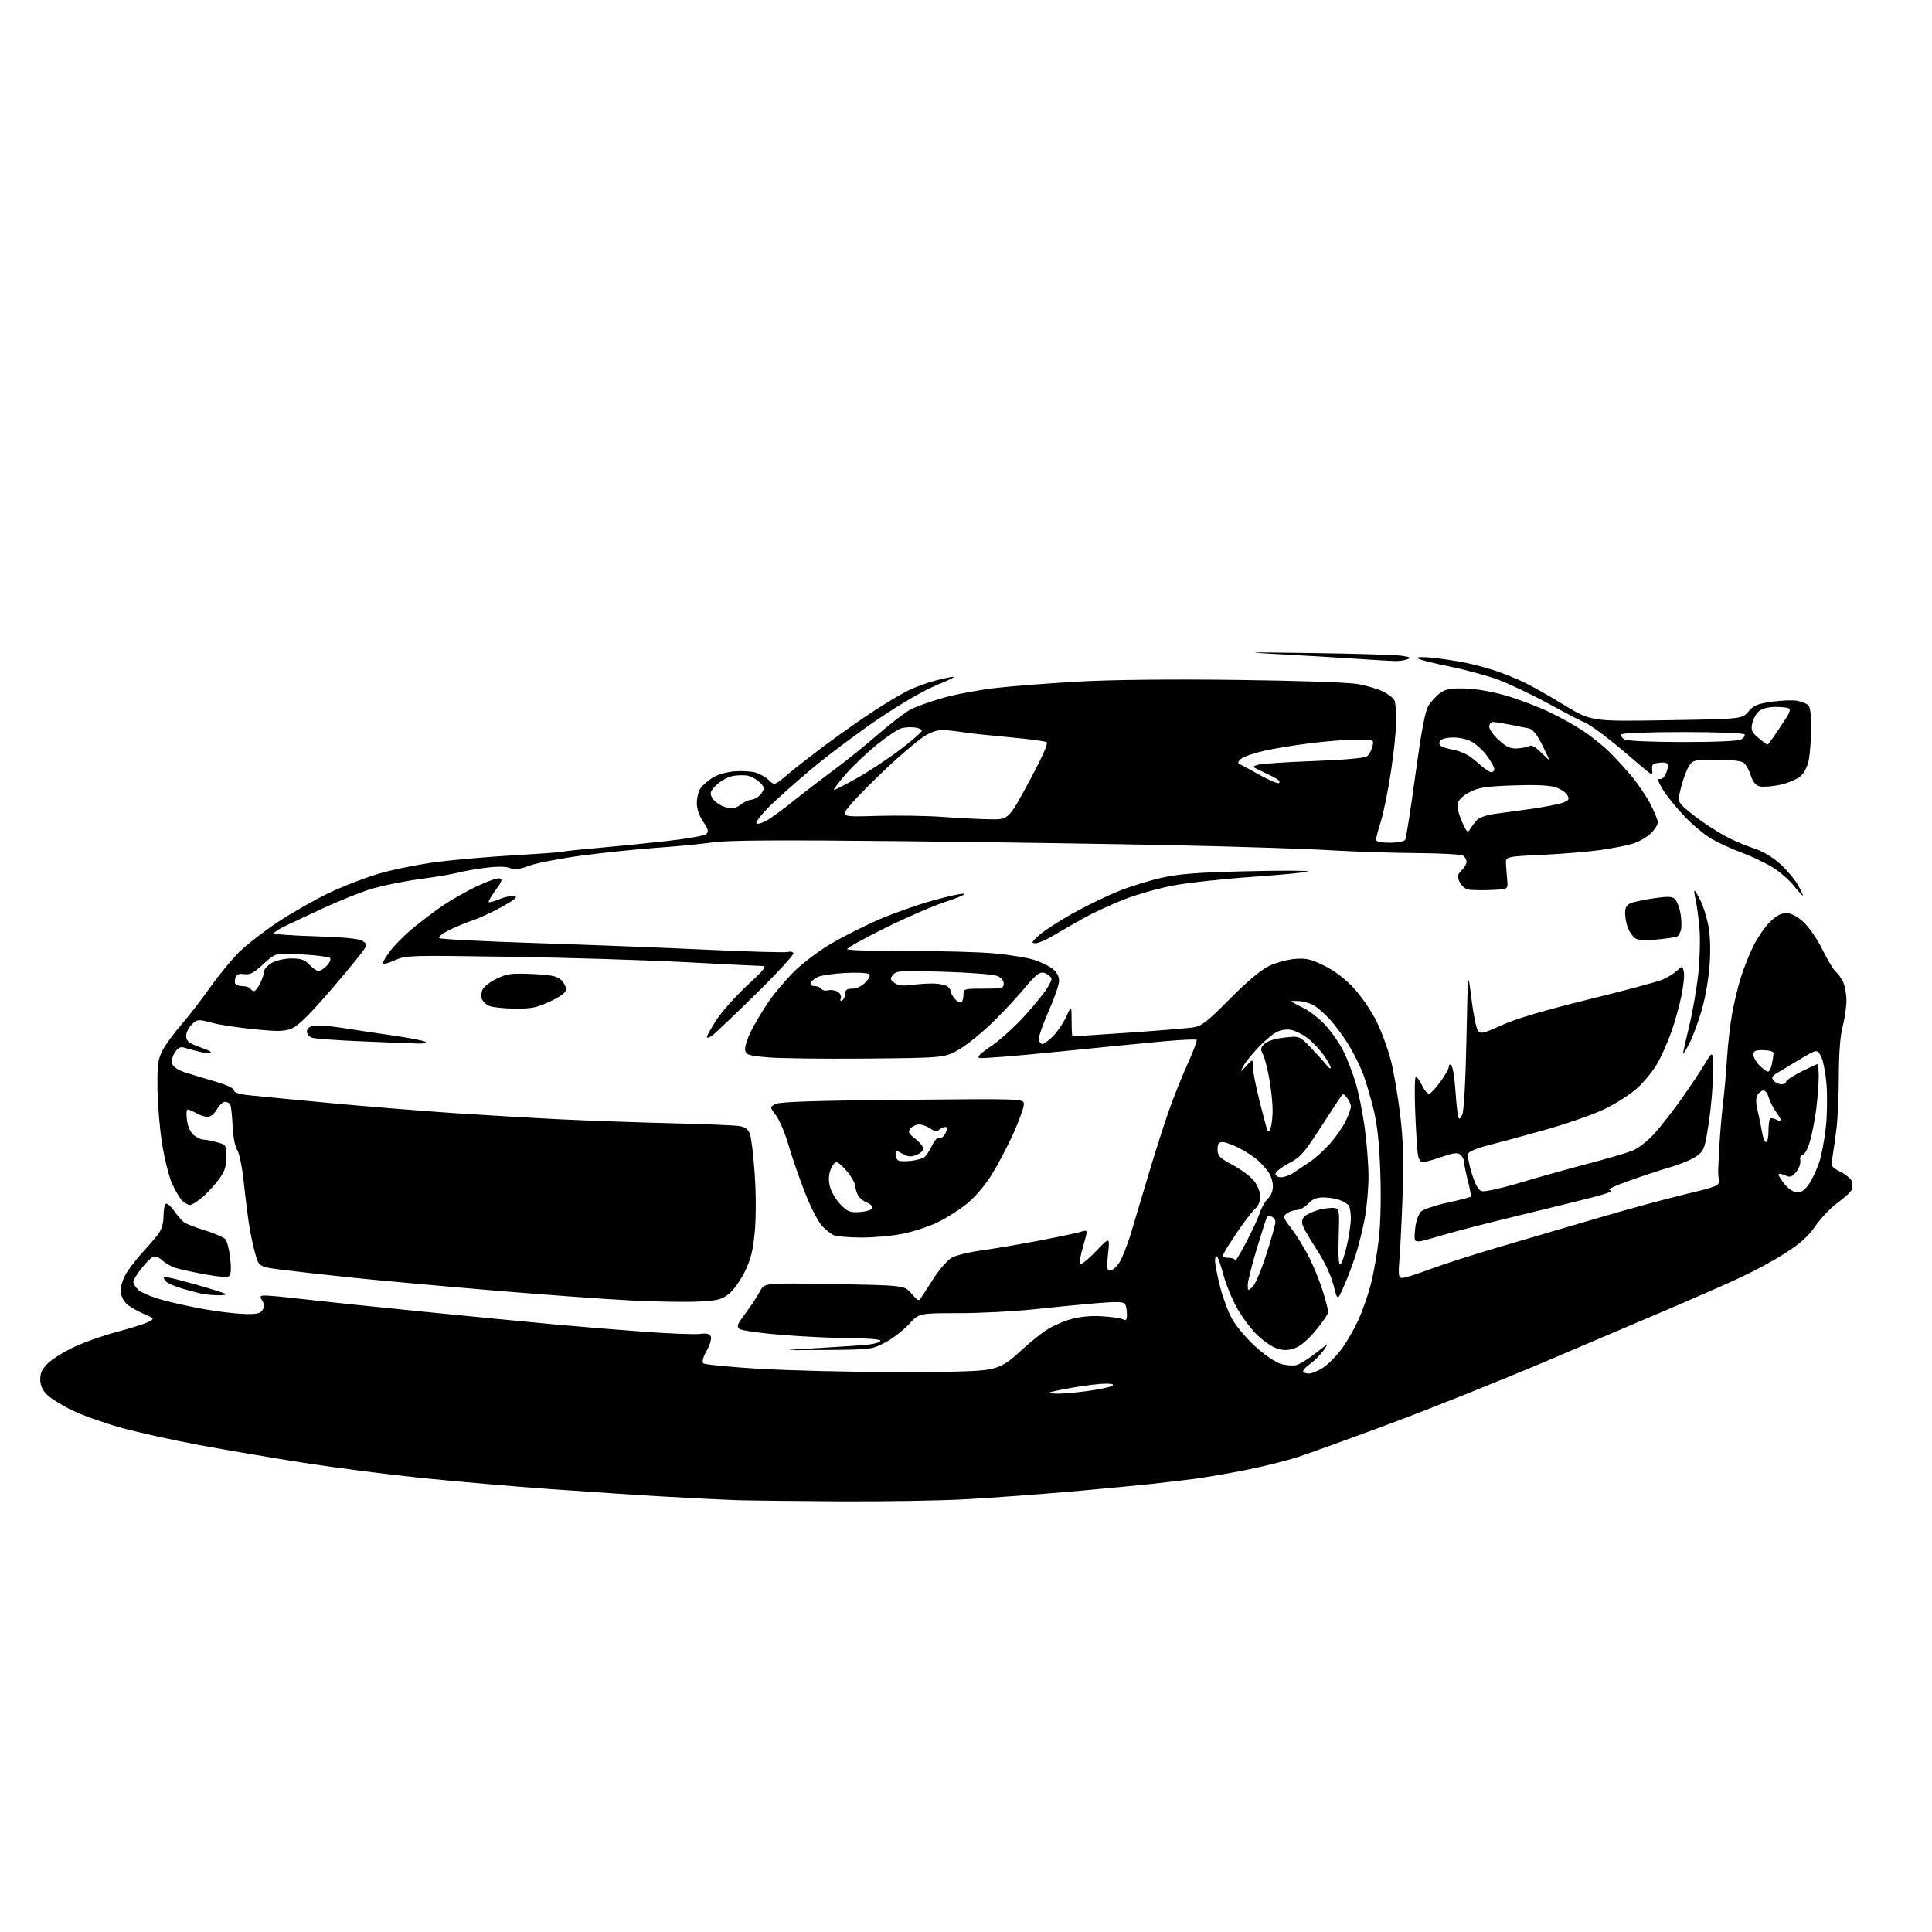 <?xml version="1.0" encoding="UTF-8" standalone="no"?>
<svg 
  version="1.1" 
  xmlns="http://www.w3.org/2000/svg" 
  xmlns:xlink="http://www.w3.org/1999/xlink" 
  xmlns:svg="http://www.w3.org/2000/svg"
  xmlns:rdf="http://www.w3.org/1999/02/22-rdf-syntax-ns#"
  xmlns:cc="http://creativecommons.org/ns#"
  xmlns:dc="http://purl.org/dc/elements/1.1/"
  viewBox="0 0 768 768"
  width="768"
  height="768"
>
<style>svg {background-color: white; }</style>"
<path stroke="none" fill="black" fill-rule="evenodd" d="M333.07,596.80C315.16,596.69 296.90,596.48 292.50,596.33C288.10,596.18 275.95,595.58 265.50,594.99C255.05,594.41 234.12,593.03 219.00,591.95C203.88,590.86 180.70,588.86 167.50,587.50C154.30,586.14 133.38,583.46 121.00,581.53C108.62,579.59 89.72,576.38 79.00,574.39C68.28,572.40 54.10,569.24 47.50,567.37C40.90,565.50 32.31,562.42 28.41,560.51C24.51,558.61 20.13,555.85 18.66,554.39C16.80,552.53 16.00,550.68 16.00,548.26C16.00,545.65 16.80,544.05 19.25,541.74C21.04,540.05 25.75,537.17 29.72,535.32C33.69,533.48 41.34,530.80 46.72,529.38C52.10,527.95 57.62,526.19 59.00,525.47C61.50,524.16 61.50,524.16 56.81,522.14C54.23,521.03 51.20,519.20 50.06,518.06C48.82,516.82 48.00,514.70 48.00,512.73C48.00,510.88 49.14,507.74 50.63,505.48C52.08,503.29 54.93,499.70 56.97,497.50C59.01,495.30 61.65,492.20 62.84,490.62C64.27,488.70 65.00,486.28 65.00,483.42C65.00,481.06 65.42,478.86 65.92,478.55C66.43,478.23 67.88,479.44 69.14,481.24C70.40,483.03 72.12,485.06 72.96,485.74C73.81,486.43 77.65,487.94 81.50,489.11C85.35,490.28 89.02,491.89 89.66,492.69C90.30,493.48 91.13,496.85 91.52,500.16C91.94,503.79 91.82,506.58 91.23,507.17C90.57,507.83 87.23,507.62 81.37,506.55C76.49,505.66 71.17,504.49 69.54,503.94C67.92,503.40 65.62,502.06 64.45,500.95C63.27,499.85 61.68,499.21 60.91,499.54C60.13,499.86 58.04,501.95 56.25,504.17C54.46,506.40 53.00,508.83 53.00,509.57C53.00,510.31 53.91,511.77 55.03,512.81C56.14,513.85 60.53,515.65 64.78,516.81C69.03,517.97 76.76,519.66 81.98,520.55C87.19,521.45 94.10,522.26 97.34,522.34C101.96,522.47 103.47,522.12 104.36,520.75C105.21,519.44 105.18,518.51 104.23,517.00C103.10,515.18 103.23,515.00 105.74,515.01C107.26,515.01 114.12,515.68 121.00,516.49C127.88,517.29 149.25,519.52 168.50,521.43C187.75,523.35 211.15,525.62 220.50,526.48C229.85,527.34 245.82,528.65 256.00,529.39C266.18,530.13 276.18,530.52 278.24,530.26C281.02,529.91 282.13,530.18 282.58,531.35C282.91,532.21 282.15,534.73 280.90,536.96C279.49,539.47 278.98,541.37 279.56,541.93C280.08,542.43 289.95,543.40 301.50,544.10C313.05,544.79 337.35,545.39 355.50,545.43C378.88,545.48 390.07,545.13 393.89,544.23C398.12,543.24 400.54,541.79 405.16,537.52C408.39,534.52 412.97,530.74 415.33,529.12C417.69,527.49 422.19,525.42 425.34,524.50C429.05,523.42 433.43,522.97 437.78,523.22C441.48,523.43 445.29,523.96 446.25,524.41C447.70,525.07 448.00,524.72 447.98,522.36C447.98,520.79 447.63,518.97 447.22,518.32C446.66,517.44 443.71,517.37 435.48,518.07C429.44,518.58 418.25,519.67 410.62,520.50C402.99,521.32 389.67,522.00 381.02,522.00C365.31,522.00 365.31,522.00 361.29,526.41C359.08,528.84 354.85,532.10 351.89,533.66C346.57,536.45 346.25,536.49 328.00,536.63C309.50,536.77 309.50,536.77 325.50,535.86C334.30,535.36 343.41,534.71 345.75,534.42C348.09,534.12 350.00,533.46 350.00,532.94C350.00,532.41 344.87,531.98 338.25,531.96C331.79,531.93 319.40,531.34 310.73,530.64C302.06,529.94 294.45,528.85 293.83,528.23C292.99,527.39 293.13,526.51 294.38,524.80C295.31,523.54 297.06,521.09 298.28,519.36C299.50,517.63 301.27,514.81 302.21,513.09C303.93,509.97 303.93,509.97 331.71,510.46C359.50,510.95 359.50,510.95 362.34,514.23C365.02,517.31 365.25,517.39 366.34,515.61C366.98,514.57 369.26,511.03 371.41,507.75C373.55,504.47 376.61,500.99 378.20,500.03C379.78,499.06 385.22,497.72 390.29,497.04C395.36,496.35 406.02,494.53 414.00,492.99C421.98,491.44 429.29,489.87 430.25,489.48C431.21,489.10 432.00,489.20 432.00,489.71C432.00,490.22 431.30,493.00 430.44,495.89C429.58,498.78 429.08,501.67 429.33,502.32C429.58,502.98 432.30,500.87 435.49,497.55C441.20,491.60 441.20,491.60 440.48,498.30C439.86,504.12 439.98,505.00 441.40,505.00C442.30,505.00 443.93,503.54 445.04,501.75C446.14,499.96 448.14,494.90 449.49,490.50C450.83,486.10 454.00,475.52 456.52,467.00C459.05,458.48 462.71,447.00 464.65,441.50C466.59,436.00 469.99,427.53 472.19,422.69C474.40,417.84 475.96,413.63 475.67,413.34C475.38,413.04 469.37,413.33 462.32,413.96C455.27,414.60 436.27,416.47 420.10,418.11C403.93,419.76 390.05,420.85 389.25,420.54C388.28,420.17 389.82,418.64 393.92,415.90C397.28,413.65 403.29,408.23 407.27,403.86C411.25,399.49 415.40,394.34 416.50,392.41C418.46,388.99 418.46,388.88 416.61,387.49C415.27,386.49 414.19,386.36 412.90,387.05C411.89,387.59 409.37,390.16 407.29,392.77C405.22,395.37 399.91,401.10 395.50,405.50C391.10,409.90 384.81,415.07 381.54,417.00C375.58,420.50 375.58,420.50 344.54,420.79C327.47,420.95 309.68,420.73 305.00,420.29C297.33,419.58 296.47,419.29 296.19,417.33C296.02,416.14 297.10,412.77 298.58,409.83C300.06,406.90 303.10,401.80 305.32,398.50C307.55,395.20 312.10,389.77 315.44,386.42C318.77,383.08 325.42,378.04 330.21,375.22C335.00,372.39 343.55,368.07 349.21,365.60C354.87,363.14 364.57,359.71 370.76,357.98C376.95,356.25 382.57,355.04 383.26,355.28C383.94,355.53 380.68,356.95 376.00,358.44C371.32,359.93 360.52,364.60 352.00,368.82C343.48,373.05 336.61,376.87 336.75,377.32C336.89,377.77 347.69,378.10 360.75,378.05C373.81,378.01 389.45,378.44 395.50,379.01C401.55,379.58 408.61,380.74 411.19,381.59C413.77,382.43 417.04,384.03 418.44,385.13C420.07,386.41 421.00,388.14 421.00,389.87C421.00,391.37 419.21,396.63 417.02,401.55C414.82,406.47 413.02,411.51 413.02,412.75C413.01,413.99 413.59,415.00 414.30,415.00C415.02,415.00 417.02,413.54 418.75,411.75C420.47,409.96 422.80,406.48 423.92,404.00C425.96,399.50 425.96,399.50 425.98,405.75C425.99,409.19 426.15,412.00 426.34,412.00C426.53,412.00 436.54,411.33 448.59,410.50C460.64,409.68 472.25,408.73 474.39,408.39C477.68,407.87 479.94,406.11 488.89,397.07C495.78,390.12 501.24,385.53 504.45,384.00C507.17,382.70 511.79,381.43 514.72,381.19C519.21,380.82 521.05,381.24 526.43,383.89C530.58,385.94 534.70,389.07 538.21,392.86C541.18,396.07 545.24,402.02 547.24,406.10C549.24,410.17 551.80,417.18 552.94,421.68C554.08,426.17 555.72,435.85 556.60,443.18C557.79,453.10 558.05,460.97 557.60,474.00C557.27,483.62 556.71,495.21 556.35,499.75C555.78,507.19 555.89,508.00 557.47,508.00C558.43,508.00 563.50,506.40 568.73,504.44C573.96,502.48 586.40,498.50 596.37,495.58C606.34,492.67 623.73,487.57 635.00,484.24C646.27,480.91 661.80,476.68 669.50,474.83C683.03,471.57 683.49,471.38 683.24,468.98C683.09,467.62 682.98,466.05 682.98,465.50C682.98,464.95 683.21,460.45 683.48,455.50C683.75,450.55 684.41,442.90 684.94,438.50C685.48,434.10 686.19,426.00 686.53,420.50C686.87,415.00 687.81,406.90 688.62,402.50C689.43,398.10 691.03,391.57 692.19,388.00C693.34,384.43 695.56,378.93 697.13,375.79C698.71,372.65 701.58,368.48 703.53,366.54C705.99,364.08 707.97,363.00 710.03,363.00C712.02,363.00 714.28,364.16 716.89,366.52C719.07,368.49 722.38,373.28 724.43,377.43C726.44,381.50 728.77,385.40 729.61,386.09C730.45,386.79 731.78,388.60 732.57,390.13C733.35,391.65 733.99,395.06 733.99,397.70C733.98,400.34 733.31,404.98 732.50,408.00C731.55,411.55 731.00,418.47 730.97,427.50C730.94,435.20 730.53,444.65 730.05,448.50C729.58,452.35 728.87,457.38 728.48,459.67C727.78,463.77 727.83,463.87 731.76,465.88C733.95,466.99 735.97,468.77 736.24,469.81C736.51,470.86 736.35,472.42 735.87,473.28C735.39,474.13 732.84,476.41 730.21,478.34C727.59,480.27 723.72,484.34 721.62,487.39C718.84,491.43 715.62,494.33 709.77,498.08C705.36,500.92 697.42,505.24 692.12,507.70C686.83,510.16 675.30,515.25 666.50,519.01C657.70,522.77 635.20,532.36 616.50,540.31C597.80,548.27 569.23,559.72 553.00,565.77C536.77,571.82 519.90,577.92 515.50,579.33C511.10,580.74 501.88,583.02 495.00,584.39C488.12,585.76 478.90,587.34 474.50,587.90C470.10,588.46 462.23,589.39 457.00,589.96C451.77,590.53 437.38,591.88 425.00,592.97C412.62,594.05 394.21,595.40 384.07,595.97C373.94,596.54 350.99,596.91 333.07,596.80zM420.76,554.00C423.01,554.00 428.37,553.51 432.67,552.91C436.97,552.31 441.17,551.43 441.99,550.94C443.04,550.33 442.29,550.05 439.50,550.03C437.30,550.02 431.45,550.71 426.51,551.58C421.56,552.44 417.32,553.34 417.09,553.58C416.86,553.81 418.51,554.00 420.76,554.00zM520.27,546.00C521.52,546.00 524.16,544.89 526.15,543.54C528.14,542.19 531.41,538.85 533.41,536.12C535.41,533.39 538.37,528.25 539.98,524.70C541.59,521.15 543.80,514.84 544.89,510.68C545.98,506.51 547.41,498.47 548.07,492.80C548.82,486.37 549.05,476.31 548.69,466.00C548.28,454.32 547.50,447.02 546.02,441.00C544.87,436.32 543.01,430.02 541.89,427.00C540.76,423.98 538.20,418.80 536.20,415.50C534.20,412.20 530.77,407.55 528.58,405.17C526.39,402.79 523.46,400.25 522.05,399.53C520.65,398.80 518.38,398.11 517.00,397.99C515.62,397.88 514.05,397.83 513.50,397.90C512.95,397.97 514.76,399.07 517.52,400.36C520.38,401.69 524.51,404.89 527.13,407.80C529.66,410.61 532.87,415.33 534.27,418.29C535.67,421.25 537.74,426.65 538.86,430.30C539.99,433.94 541.61,441.91 542.46,448.00C543.31,454.09 544.00,462.99 544.00,467.78C544.00,472.58 543.32,480.10 542.48,484.50C541.65,488.90 540.02,495.43 538.87,499.00C537.72,502.57 535.63,508.12 534.22,511.31C531.67,517.13 531.67,517.13 530.06,510.81C529.09,506.98 526.57,501.59 523.64,497.08C520.99,493.00 518.43,488.63 517.95,487.37C517.32,485.72 517.51,484.64 518.58,483.56C519.41,482.73 521.90,481.56 524.12,480.97C526.34,480.37 529.13,480.02 530.33,480.19C532.44,480.49 532.49,480.84 532.15,491.87C531.92,499.41 532.15,503.03 532.83,502.61C533.39,502.26 534.55,498.86 535.42,495.04C536.29,491.23 536.99,486.39 536.98,484.30C536.98,482.21 536.63,479.97 536.21,479.31C535.80,478.66 534.20,477.65 532.66,477.06C531.13,476.48 528.18,476.00 526.11,476.00C523.39,476.00 521.70,476.69 520.00,478.50C518.71,479.88 516.69,481.00 515.52,481.00C514.34,481.00 512.57,481.60 511.57,482.33C509.86,483.58 509.97,483.94 513.45,488.50C515.49,491.17 518.64,496.31 520.46,499.93C522.28,503.54 524.72,509.58 525.88,513.36C527.05,517.13 528.00,520.81 528.00,521.55C528.00,522.29 525.77,525.58 523.04,528.86C519.80,532.75 516.85,535.23 514.54,535.99C511.86,536.87 510.15,536.88 507.52,536.01C505.60,535.37 502.07,532.95 499.67,530.61C497.27,528.28 493.69,523.48 491.72,519.94C489.74,516.40 487.35,510.57 486.40,507.00C485.44,503.43 484.29,500.07 483.83,499.55C483.36,499.01 483.00,499.70 483.00,501.14C483.00,502.54 483.89,507.16 484.98,511.41C486.07,515.67 488.19,521.42 489.70,524.19C491.21,526.96 495.33,531.88 498.87,535.12C502.50,538.44 506.94,541.50 509.06,542.14C511.13,542.76 513.94,542.98 515.31,542.64C516.69,542.29 520.19,540.13 523.10,537.83C528.16,533.83 528.29,533.78 526.15,536.78C524.93,538.51 522.59,540.87 520.96,542.03C519.33,543.19 518.00,544.56 518.00,545.07C518.00,545.58 519.02,546.00 520.27,546.00zM277.41,517.41C272.51,517.64 260.52,517.44 250.77,516.95C241.02,516.47 216.55,514.69 196.39,513.00C176.23,511.31 151.35,509.06 141.12,508.00C130.88,506.94 118.10,505.52 112.72,504.83C102.94,503.59 102.94,503.59 101.51,498.54C100.73,495.77 99.65,490.80 99.11,487.50C98.57,484.20 97.61,476.55 96.97,470.50C96.31,464.24 95.15,458.47 94.29,457.10C93.38,455.67 92.63,451.72 92.44,447.36C92.27,443.32 91.84,439.56 91.50,439.00C91.16,438.45 90.21,438.00 89.39,438.00C88.58,438.00 87.14,439.35 86.20,440.99C85.19,442.78 83.69,443.98 82.50,443.96C81.40,443.94 79.38,443.29 78.00,442.50C76.62,441.71 75.10,441.05 74.62,441.04C74.13,441.02 73.99,442.91 74.31,445.24C74.66,447.88 75.69,450.14 77.05,451.24C78.24,452.21 79.96,453.00 80.86,453.01C81.76,453.01 84.19,453.48 86.25,454.05C89.92,455.07 90.00,455.20 90.00,459.90C90.00,463.58 89.34,465.61 87.17,468.60C85.62,470.74 82.68,473.96 80.64,475.75C78.60,477.54 76.30,479.00 75.54,479.00C74.77,479.00 73.36,478.22 72.41,477.27C71.46,476.31 69.66,473.28 68.41,470.52C67.17,467.76 65.37,460.55 64.41,454.50C63.46,448.45 62.64,438.55 62.59,432.50C62.51,422.93 62.79,420.96 64.73,417.33C65.95,415.04 69.23,410.57 72.01,407.39C74.79,404.21 79.96,397.54 83.49,392.56C87.02,387.58 92.30,381.17 95.21,378.32C98.12,375.48 104.95,370.19 110.39,366.57C115.83,362.95 125.03,357.71 130.82,354.94C136.62,352.16 145.95,348.60 151.57,347.03C157.18,345.45 167.34,343.45 174.14,342.59C180.94,341.73 194.80,340.54 204.94,339.95C215.08,339.36 223.63,338.73 223.94,338.55C224.25,338.36 230.35,337.71 237.50,337.09C244.65,336.47 257.02,335.23 265.00,334.34C272.98,333.45 280.08,332.20 280.78,331.55C281.81,330.60 281.56,329.64 279.53,326.64C277.94,324.30 277.00,321.52 277.00,319.18C277.00,317.12 277.67,314.48 278.50,313.30C279.32,312.13 281.50,310.24 283.34,309.10C285.20,307.95 289.02,306.85 291.96,306.62C294.87,306.40 298.62,306.60 300.29,307.08C301.95,307.56 304.35,308.92 305.61,310.10C307.89,312.25 307.89,312.25 313.20,307.76C316.11,305.30 323.23,299.78 329.00,295.49C334.77,291.21 343.23,285.30 347.79,282.35C352.35,279.40 358.23,275.90 360.86,274.57C363.49,273.24 368.38,271.44 371.72,270.57C375.06,269.71 378.40,269.01 379.14,269.02C379.89,269.03 376.82,270.53 372.33,272.35C367.52,274.30 358.12,279.73 349.53,285.53C341.48,290.96 329.41,299.99 322.70,305.60C315.99,311.21 308.09,318.27 305.15,321.28C302.21,324.30 300.22,327.02 300.74,327.34C301.25,327.65 303.05,327.14 304.73,326.21C306.42,325.27 311.17,321.80 315.28,318.50C319.40,315.20 326.53,309.73 331.13,306.34C335.73,302.96 343.73,296.52 348.90,292.04C354.07,287.56 360.00,283.02 362.08,281.96C364.15,280.90 369.82,278.88 374.67,277.48C379.52,276.07 388.89,274.29 395.49,273.52C402.10,272.75 417.05,271.59 428.73,270.94C442.06,270.20 465.49,269.95 491.73,270.28C516.36,270.58 536.11,271.26 539.87,271.94C543.37,272.57 547.93,273.94 550.00,275.00C552.06,276.05 554.03,277.65 554.38,278.54C554.72,279.43 555.00,283.09 555.00,286.66C555.00,290.23 554.07,299.25 552.93,306.70C551.80,314.16 550.00,323.01 548.95,326.38C547.89,329.74 547.02,333.06 547.01,333.75C547.00,334.60 548.75,335.00 552.44,335.00C555.43,335.00 558.20,334.49 558.58,333.87C558.97,333.24 560.78,321.73 562.60,308.28C564.88,291.47 566.47,282.87 567.71,280.77C568.69,279.09 570.77,276.76 572.33,275.60C574.65,273.87 576.42,273.53 582.33,273.68C586.59,273.78 593.16,274.92 598.50,276.46C603.45,277.90 611.19,280.82 615.71,282.97C620.22,285.11 626.52,288.64 629.71,290.80C632.89,292.97 637.30,296.50 639.50,298.65C641.70,300.79 645.61,305.03 648.19,308.07C650.78,311.10 654.26,316.20 655.94,319.39C657.62,322.59 659.00,325.97 659.00,326.91C659.00,327.86 657.71,329.86 656.14,331.37C654.56,332.88 651.30,334.70 648.89,335.43C646.47,336.15 640.67,337.28 636.00,337.93C631.33,338.59 620.98,339.44 613.00,339.82C598.50,340.50 598.50,340.50 598.66,343.50C598.75,345.15 598.97,348.07 599.16,350.00C599.50,353.50 599.50,353.50 592.52,353.80C588.68,353.97 584.60,353.86 583.44,353.57C582.29,353.29 580.82,351.91 580.19,350.51C579.21,348.36 579.33,347.67 581.01,345.99C582.11,344.89 583.00,343.38 583.00,342.62C583.00,341.86 582.44,340.79 581.75,340.23C581.03,339.64 573.15,339.17 563.00,339.11C553.38,339.05 537.85,338.54 528.50,337.97C519.15,337.41 491.93,336.53 468.00,336.02C444.07,335.50 394.57,334.77 358.00,334.38C309.80,333.88 289.30,334.00 283.50,334.84C279.10,335.47 268.98,336.45 261.00,337.01C253.03,337.58 239.53,338.98 231.00,340.14C222.47,341.29 213.20,343.09 210.38,344.14C206.47,345.60 204.63,345.81 202.63,345.05C200.91,344.39 197.49,344.38 192.75,345.00C188.76,345.52 183.93,346.39 182.00,346.92C180.07,347.45 173.17,348.61 166.65,349.49C160.13,350.38 151.30,352.20 147.04,353.55C142.77,354.89 134.38,358.28 128.39,361.06C122.40,363.85 115.59,367.04 113.25,368.15C110.91,369.27 109.00,370.53 109.00,370.96C109.00,371.39 116.31,371.94 125.25,372.19C135.29,372.47 142.36,373.11 143.76,373.86C145.65,374.88 145.85,375.42 144.94,377.11C144.34,378.23 138.44,385.45 131.83,393.16C123.46,402.92 118.68,407.66 116.15,408.73C113.02,410.05 110.87,410.10 101.00,409.13C94.67,408.51 87.04,407.34 84.03,406.53C78.78,405.12 78.47,405.15 76.28,407.21C75.03,408.38 74.00,410.42 74.00,411.73C74.00,413.47 74.86,414.45 77.25,415.40C79.04,416.12 81.35,417.01 82.39,417.38C83.43,417.75 84.06,418.28 83.78,418.56C83.49,418.84 81.52,418.63 79.38,418.10C77.25,417.57 74.53,416.84 73.33,416.47C71.70,415.97 70.77,416.43 69.50,418.36C68.54,419.83 68.10,421.74 68.46,422.89C68.86,424.14 70.82,425.42 73.80,426.37C76.38,427.20 81.76,428.83 85.75,429.98C90.02,431.22 93.00,432.63 93.00,433.40C93.00,434.27 94.98,434.94 98.75,435.35C101.91,435.69 116.42,437.09 131.00,438.46C145.57,439.82 167.62,441.61 180.00,442.44C192.38,443.27 211.50,444.39 222.50,444.93C233.50,445.47 253.30,446.18 266.50,446.50C279.70,446.82 291.98,447.32 293.80,447.60C296.20,447.97 297.36,448.83 298.11,450.78C298.67,452.26 299.53,459.49 300.02,466.86C300.56,474.81 300.56,484.15 300.02,489.79C299.32,497.23 298.44,500.70 296.00,505.65C294.28,509.15 291.41,513.11 289.60,514.49C286.80,516.63 285.00,517.06 277.41,517.41zM86.42,514.88C84.26,514.82 81.60,514.59 80.50,514.36C79.40,514.14 75.91,513.22 72.74,512.32C69.57,511.41 66.47,510.06 65.85,509.31C65.22,508.56 64.90,507.77 65.12,507.55C65.34,507.32 70.84,508.64 77.33,510.47C83.82,512.31 89.41,514.07 89.74,514.40C90.06,514.73 88.57,514.95 86.42,514.88zM497.89,511.60C498.94,510.65 501.41,504.82 503.39,498.63C505.38,492.44 507.00,486.67 507.00,485.80C507.00,484.93 506.34,483.96 505.53,483.65C504.72,483.34 503.87,483.41 503.63,483.79C503.39,484.18 501.58,489.84 499.60,496.38C497.62,502.91 496.00,509.39 496.00,510.78C496.00,513.20 496.08,513.24 497.89,511.60zM495.37,493.85C497.77,489.26 500.26,483.87 500.91,481.87C501.55,479.87 502.96,477.44 504.04,476.47C505.19,475.42 506.00,473.40 506.00,471.57C506.00,469.85 505.22,467.34 504.27,465.98C503.32,464.62 501.41,462.49 500.02,461.23C498.64,459.97 495.38,457.83 492.78,456.47C490.19,455.11 487.15,454.00 486.03,454.00C484.45,454.00 484.00,454.65 484.00,456.94C484.00,459.52 484.75,460.28 490.09,463.13C493.44,464.92 497.27,467.80 498.59,469.53C499.92,471.27 501.00,474.04 501.00,475.69C501.00,477.48 500.15,479.46 498.87,480.60C497.71,481.64 494.54,485.76 491.84,489.75C489.14,493.74 486.68,497.68 486.36,498.50C485.94,499.60 486.49,500.00 488.39,500.00C489.83,500.00 491.00,500.49 491.00,501.10C491.00,501.70 492.97,498.44 495.37,493.85zM565.25,493.29C564.01,493.58 562.78,493.45 562.51,493.01C562.23,492.57 562.29,490.15 562.64,487.64C562.98,485.13 564.03,482.38 564.97,481.53C565.91,480.68 570.61,479.12 575.42,478.07C580.24,477.02 584.37,475.96 584.61,475.72C584.85,475.48 584.36,472.65 583.52,469.43C582.69,466.21 582.00,462.83 582.00,461.91C582.00,461.00 581.34,459.70 580.54,459.03C579.37,458.07 577.84,458.25 573.03,459.91C569.71,461.06 566.34,462.00 565.54,462.00C564.67,462.00 563.89,460.70 563.60,458.75C563.33,456.96 562.86,449.31 562.56,441.75C562.26,434.19 562.38,428.00 562.82,428.00C563.27,428.00 564.40,429.61 565.34,431.58C566.27,433.54 567.58,434.97 568.24,434.75C568.89,434.54 570.88,432.36 572.65,429.93C574.42,427.49 575.90,424.85 575.93,424.05C575.98,423.11 576.34,422.94 576.98,423.58C577.51,424.11 578.23,428.59 578.56,433.53C578.89,438.46 579.40,443.18 579.68,444.00C580.07,445.11 580.48,444.85 581.29,443.00C581.94,441.51 582.61,429.37 582.94,413.00C583.50,385.50 583.50,385.50 584.88,396.74C585.64,402.92 586.80,408.72 587.47,409.62C588.55,411.11 589.45,410.91 597.07,407.47C602.72,404.92 613.94,401.59 631.25,397.34C645.43,393.86 658.70,390.32 660.75,389.46C662.80,388.61 665.43,387.00 666.61,385.90C668.74,383.90 668.74,383.90 669.33,386.17C669.66,387.42 669.24,391.77 668.40,395.84C667.56,399.91 665.73,406.45 664.33,410.37C662.93,414.29 660.49,419.80 658.90,422.60C657.32,425.41 653.83,429.75 651.16,432.25C648.49,434.75 642.52,438.61 637.90,440.84C633.28,443.06 622.30,446.88 613.50,449.33C604.70,451.78 594.49,454.55 590.82,455.48C587.15,456.42 583.90,457.82 583.60,458.59C583.31,459.36 583.96,462.90 585.05,466.44C586.42,470.87 587.65,473.07 589.00,473.50C590.11,473.85 596.78,472.38 604.23,470.15C611.53,467.96 623.66,464.57 631.18,462.61C638.71,460.64 646.70,458.30 648.94,457.41C651.24,456.49 655.03,453.54 657.64,450.64C660.18,447.81 665.01,441.61 668.38,436.87C671.75,432.12 675.95,425.82 677.72,422.87C680.93,417.50 680.93,417.50 680.98,426.00C681.00,430.68 680.26,439.60 679.33,445.84C677.75,456.45 677.44,457.32 674.57,459.48C672.88,460.75 668.35,462.70 664.50,463.81C660.65,464.92 653.08,467.41 647.68,469.34C641.06,471.70 638.61,472.95 640.18,473.18C641.58,473.38 639.15,474.38 634.00,475.72C629.33,476.94 616.05,480.21 604.50,483.00C592.95,485.78 579.90,489.12 575.50,490.42C571.10,491.71 566.49,493.01 565.25,493.29zM342.29,491.94C337.46,491.90 332.60,491.50 331.50,491.04C330.40,490.58 328.26,488.90 326.75,487.30C325.24,485.70 322.17,479.69 319.93,473.95C317.69,468.20 314.75,459.71 313.41,455.07C312.06,450.43 309.84,445.16 308.46,443.36C305.97,440.09 305.97,440.09 308.23,438.87C309.89,437.98 323.46,437.53 358.75,437.19C407.00,436.73 407.00,436.73 407.00,438.98C407.00,440.22 405.16,445.35 402.92,450.37C400.67,455.39 396.81,462.77 394.34,466.76C391.65,471.10 387.66,475.80 384.39,478.46C381.38,480.91 376.13,484.26 372.71,485.91C369.30,487.56 363.03,489.61 358.79,490.46C354.55,491.31 347.13,491.97 342.29,491.94zM341.84,481.80C344.32,481.63 346.53,480.94 346.75,480.26C346.98,479.57 346.03,478.58 344.64,478.05C343.26,477.53 341.64,476.20 341.06,475.11C340.48,474.02 340.00,472.38 340.00,471.46C340.00,470.54 338.61,468.04 336.92,465.89C335.22,463.75 333.24,462.00 332.51,462.00C331.79,462.00 330.70,463.42 330.10,465.15C329.35,467.30 329.31,469.45 329.98,471.94C330.52,473.94 332.40,477.05 334.15,478.84C336.95,481.70 337.88,482.06 341.84,481.80zM714.57,474.00C716.25,474.00 717.70,472.87 719.38,470.25C720.70,468.19 722.48,464.25 723.34,461.50C724.19,458.75 725.31,452.68 725.82,448.00C726.34,443.32 726.44,435.68 726.06,431.00C725.67,426.32 724.67,421.27 723.83,419.77C722.31,417.04 722.31,417.04 715.40,421.14C711.61,423.39 707.46,425.89 706.18,426.68C704.32,427.85 704.10,428.42 705.06,429.57C705.71,430.36 707.09,431.00 708.12,431.00C709.16,431.00 710.00,430.56 710.00,430.01C710.00,429.47 712.69,427.67 715.97,426.01C719.26,424.36 722.18,423.00 722.47,423.00C722.76,423.00 722.99,425.36 722.97,428.25C722.95,431.14 722.50,436.88 721.97,441.00C721.43,445.12 720.31,450.86 719.47,453.75C718.61,456.70 717.36,459.00 716.61,459.00C715.79,459.00 715.42,459.86 715.65,461.25C715.86,462.52 715.13,464.55 713.98,465.90C712.22,467.97 711.61,468.14 709.47,467.17C708.11,466.55 707.00,466.45 707.00,466.94C707.00,467.44 708.17,469.23 709.59,470.92C711.15,472.78 713.13,474.00 714.57,474.00zM509.25,467.99C510.49,467.99 512.68,467.20 514.12,466.24C515.55,465.29 518.52,463.30 520.70,461.84C522.88,460.38 526.52,457.08 528.79,454.50C531.05,451.93 533.83,447.92 534.95,445.60C536.08,443.27 537.00,440.70 537.00,439.88C537.00,439.05 536.33,437.51 535.50,436.44C534.06,434.58 533.95,434.58 532.75,436.30C532.06,437.29 528.35,442.97 524.50,448.92C518.38,458.38 516.84,460.08 512.25,462.49C509.36,464.01 507.00,465.87 507.00,466.62C507.00,467.39 508.00,468.00 509.25,467.99zM362.45,461.42C364.62,461.14 366.94,460.46 367.61,459.91C368.27,459.36 369.57,457.32 370.49,455.38C371.48,453.29 372.69,452.05 373.46,452.35C374.17,452.62 375.25,451.75 375.85,450.42C376.71,448.55 376.67,448.00 375.68,448.00C374.98,448.00 373.90,448.50 373.28,449.12C372.46,449.94 371.56,449.80 369.86,448.62C368.59,447.73 366.59,447.00 365.40,447.00C364.21,447.00 362.66,447.71 361.94,448.58C360.82,449.93 361.09,450.52 363.81,452.65C365.57,454.02 367.00,455.80 367.00,456.60C367.00,457.40 365.76,458.53 364.25,459.12C362.10,459.96 360.90,459.85 358.75,458.64C356.18,457.19 356.00,457.21 356.00,458.96C356.00,459.99 356.56,461.08 357.25,461.38C357.94,461.68 360.28,461.70 362.45,461.42zM702.05,454.00C702.57,454.00 703.00,452.05 703.00,449.67C703.00,447.28 703.28,445.05 703.63,444.70C703.98,444.35 705.10,444.52 706.13,445.07C707.16,445.62 708.00,445.79 708.00,445.44C708.00,445.09 707.06,443.48 705.90,441.86C704.75,440.24 703.48,437.70 703.08,436.21C702.68,434.72 701.76,433.50 701.04,433.50C700.31,433.50 699.24,434.26 698.65,435.19C697.90,436.39 697.92,438.27 698.73,441.69C699.35,444.33 700.14,448.19 700.48,450.25C700.82,452.31 701.52,454.00 702.05,454.00zM505.04,448.50C505.49,447.40 505.88,444.25 505.89,441.50C505.91,438.75 505.32,433.07 504.57,428.88C503.82,424.69 502.67,420.25 502.01,419.01C500.99,417.12 501.10,416.46 502.65,414.94C503.80,413.81 506.78,412.87 510.55,412.45C516.60,411.79 516.60,411.79 521.26,416.65C523.83,419.33 526.60,422.41 527.43,423.51C528.26,424.60 528.95,425.01 528.97,424.40C528.99,423.80 527.68,421.48 526.07,419.25C524.46,417.03 521.61,414.04 519.73,412.61C517.86,411.18 514.97,409.74 513.30,409.41C511.45,409.04 509.15,409.39 507.36,410.32C505.75,411.15 502.37,414.03 499.85,416.72C497.33,419.42 494.73,422.72 494.08,424.06C492.96,426.34 493.05,426.31 495.44,423.69C498.00,420.89 498.00,420.89 498.00,423.90C498.00,425.56 499.16,431.55 500.57,437.21C501.99,442.87 503.39,448.18 503.68,449.00C504.11,450.19 504.38,450.09 505.04,448.50zM702.83,426.00C703.34,426.00 704.03,424.59 704.38,422.88C704.72,421.16 705.00,419.24 705.00,418.62C705.00,417.99 703.26,417.48 701.00,417.45C697.76,417.41 697.00,417.75 697.00,419.25C697.00,420.26 698.10,422.20 699.45,423.55C700.80,424.90 702.32,426.00 702.83,426.00zM671.53,414.82C670.19,417.39 669.07,419.19 669.05,418.81C669.02,418.44 670.11,413.53 671.47,407.91C672.84,402.29 674.46,392.94 675.09,387.13C675.71,381.33 675.93,373.19 675.56,369.04C675.20,364.89 674.52,359.81 674.06,357.75C673.59,355.69 673.38,354.00 673.58,354.00C673.79,354.00 674.82,355.69 675.86,357.75C676.91,359.81 678.33,364.20 679.01,367.50C679.82,371.37 680.03,376.92 679.63,383.13C679.27,388.64 677.93,396.47 676.49,401.45C675.10,406.22 672.87,412.24 671.53,414.82zM166.00,414.81C163.53,414.74 153.57,414.36 143.88,413.95C134.18,413.55 125.30,412.91 124.13,412.54C122.96,412.17 122.00,411.05 122.00,410.05C122.00,408.88 122.94,408.05 124.67,407.72C126.14,407.44 131.20,407.83 135.92,408.58C140.64,409.33 149.68,410.69 156.00,411.59C162.32,412.50 168.18,413.62 169.00,414.09C169.98,414.64 168.93,414.90 166.00,414.81zM283.01,411.71C281.90,412.48 281.00,412.71 281.00,412.21C281.00,411.72 282.72,408.65 284.82,405.41C286.92,402.16 292.40,396.01 296.99,391.75C304.08,385.16 304.97,384.00 302.92,383.98C301.59,383.97 287.68,383.28 272.00,382.45C256.32,381.63 225.04,380.67 202.48,380.33C162.33,379.72 161.36,379.75 156.73,381.80C154.13,382.95 152.00,383.53 152.00,383.09C152.00,382.66 153.33,380.47 154.95,378.23C156.57,375.99 160.64,371.88 163.99,369.09C167.34,366.30 172.79,362.18 176.10,359.93C179.41,357.69 185.44,354.27 189.50,352.34C193.56,350.41 197.62,348.98 198.52,349.17C199.87,349.44 199.61,350.25 197.00,353.84C195.27,356.23 194.04,358.38 194.27,358.61C194.50,358.84 196.38,358.32 198.45,357.46C200.51,356.59 203.17,356.03 204.35,356.21C206.01,356.45 205.01,357.37 199.90,360.27C196.27,362.32 190.85,364.85 187.85,365.88C184.86,366.91 180.46,368.75 178.08,369.96C175.71,371.17 174.15,372.51 174.63,372.93C175.11,373.35 192.26,374.23 212.75,374.88C233.24,375.54 263.93,376.73 280.94,377.53C297.96,378.33 312.54,378.73 313.34,378.42C314.14,378.12 315.07,378.31 315.41,378.86C315.75,379.40 309.05,386.70 300.52,395.08C291.99,403.45 284.11,410.93 283.01,411.71zM204.50,400.93C200.10,400.89 195.50,400.38 194.27,399.79C193.05,399.20 191.78,397.90 191.47,396.89C191.15,395.89 191.36,394.20 191.93,393.14C192.50,392.07 195.02,390.20 197.54,388.98C201.52,387.06 203.34,386.82 211.50,387.18C218.85,387.50 221.33,387.99 222.94,389.45C224.07,390.47 225.00,392.16 225.00,393.20C225.00,394.53 223.16,395.95 218.75,398.04C213.38,400.58 211.37,400.99 204.50,400.93zM382.13,398.42C382.61,398.12 383.00,396.78 383.00,395.44C383.00,393.06 383.18,393.00 391.00,393.00C398.37,393.00 399.00,392.84 399.00,390.98C399.00,389.69 398.00,388.57 396.25,387.90C394.74,387.32 385.17,386.59 374.99,386.28C358.16,385.76 356.36,385.87 355.03,387.46C353.74,389.02 353.80,389.38 355.54,390.69C356.98,391.78 358.82,391.99 362.50,391.50C365.25,391.14 369.28,390.90 371.46,390.97C373.64,391.05 376.00,391.59 376.71,392.18C377.42,392.76 378.00,393.72 378.00,394.29C378.00,394.87 378.74,396.15 379.63,397.15C380.53,398.14 381.66,398.71 382.13,398.42zM334.83,397.61C335.47,397.21 336.00,396.01 336.00,394.94C336.00,393.48 336.70,393.00 338.83,393.00C340.56,393.00 342.58,392.02 344.05,390.45C345.84,388.54 346.13,387.70 345.19,387.11C344.49,386.69 340.23,386.53 335.71,386.78C331.20,387.02 326.41,387.73 325.07,388.36C323.74,388.99 322.46,390.06 322.24,390.75C322.01,391.47 322.69,392.00 323.86,392.00C324.97,392.00 326.18,392.49 326.55,393.09C326.92,393.69 328.13,393.94 329.23,393.65C330.33,393.36 332.03,393.63 333.02,394.24C334.01,394.87 334.55,396.01 334.23,396.84C333.86,397.81 334.07,398.07 334.83,397.61zM100.99,394.00C101.46,394.00 102.56,392.58 103.43,390.85C104.29,389.11 105.00,386.97 105.01,386.10C105.01,385.22 106.40,383.71 108.09,382.75C109.82,381.76 113.23,381.00 115.91,381.00C119.67,381.00 121.13,381.51 123.00,383.50C124.29,384.88 125.93,386.00 126.64,386.00C127.34,386.00 128.84,385.01 129.97,383.81C131.09,382.60 131.64,381.24 131.20,380.80C130.75,380.35 125.69,379.71 119.94,379.38C109.50,378.78 109.50,378.78 104.72,383.21C100.90,386.75 99.36,387.56 97.11,387.23C95.12,386.94 94.09,387.31 93.64,388.50C93.28,389.42 93.25,390.59 93.56,391.09C93.87,391.59 95.19,392.00 96.50,392.00C97.81,392.00 99.16,392.45 99.50,393.00C99.84,393.55 100.51,394.00 100.99,394.00zM411.56,374.96C409.80,374.92 410.04,374.44 413.21,371.64C415.25,369.84 421.32,365.92 426.69,362.94C432.07,359.96 440.17,356.04 444.68,354.23C449.19,352.42 456.84,350.04 461.69,348.95C468.62,347.38 475.82,346.82 495.50,346.34C509.25,346.01 520.22,346.04 519.87,346.41C519.53,346.78 509.63,347.75 497.87,348.56C486.12,349.37 471.77,350.95 466.00,352.07C460.23,353.19 451.45,355.72 446.50,357.68C441.55,359.64 434.57,362.87 431.00,364.85C427.43,366.83 422.05,369.92 419.06,371.72C416.07,373.53 412.69,374.98 411.56,374.96zM658.35,373.51C653.34,373.99 651.04,373.80 649.80,372.83C648.86,372.10 647.62,370.23 647.05,368.68C646.47,367.14 646.00,364.54 646.00,362.91C646.00,360.79 646.64,359.69 648.25,359.02C649.49,358.51 653.65,357.63 657.49,357.07C663.12,356.26 664.75,356.33 665.86,357.43C666.61,358.19 667.57,360.64 667.98,362.89C668.39,365.14 668.52,368.08 668.26,369.42C668.00,370.77 667.21,372.09 666.50,372.36C665.79,372.64 662.12,373.15 658.35,373.51zM716.61,356.00C716.37,356.00 714.78,354.25 713.08,352.10C711.38,349.96 707.75,346.77 705.01,345.01C702.27,343.25 696.66,340.55 692.54,339.01C688.42,337.48 682.91,334.97 680.28,333.43C677.65,331.90 672.88,327.91 669.68,324.57C666.49,321.23 662.56,316.38 660.97,313.80C659.31,311.10 658.67,309.32 659.46,309.62C660.22,309.92 661.33,309.25 661.92,308.14C662.52,307.04 663.00,305.40 663.00,304.50C663.00,303.27 662.21,302.95 659.75,303.19C656.99,303.45 656.54,303.86 656.76,305.88C657.00,308.01 656.83,308.12 655.26,306.93C654.29,306.19 650.58,303.05 647.00,299.96C643.42,296.86 638.20,292.68 635.38,290.66C632.56,288.65 629.96,287.00 629.60,287.00C629.24,287.00 623.21,283.88 616.22,280.06C609.22,276.24 599.87,271.78 595.43,270.15C590.99,268.52 582.22,266.15 575.93,264.89C569.64,263.62 564.05,262.18 563.50,261.68C562.90,261.14 565.29,261.05 569.50,261.47C573.35,261.86 579.42,262.79 583.00,263.54C586.58,264.29 591.98,265.76 595.00,266.82C598.02,267.87 602.75,269.78 605.50,271.06C608.25,272.34 615.45,276.40 621.50,280.09C632.50,286.79 632.50,286.79 662.50,286.30C692.50,285.81 692.50,285.81 695.01,282.86C697.11,280.39 698.65,279.76 704.49,278.93C708.32,278.39 712.82,278.23 714.48,278.59C716.14,278.94 718.06,279.68 718.75,280.24C719.57,280.90 719.99,284.03 719.96,289.37C719.93,293.84 719.52,299.51 719.05,301.97C718.51,304.78 717.24,307.26 715.63,308.64C714.22,309.85 710.54,311.37 707.45,312.01C704.36,312.65 700.78,312.91 699.50,312.59C697.89,312.19 696.78,310.82 695.97,308.25C695.31,306.19 694.07,303.94 693.20,303.25C692.19,302.45 688.25,302.00 682.33,302.00C673.58,302.00 672.95,302.14 671.44,304.45C670.56,305.80 669.17,309.44 668.36,312.56C666.99,317.81 667.01,318.35 668.69,320.22C669.69,321.33 673.20,324.16 676.50,326.50C679.80,328.84 684.75,331.88 687.50,333.24C690.25,334.61 694.85,336.49 697.72,337.43C700.84,338.45 704.87,340.89 707.72,343.49C710.35,345.88 713.53,349.68 714.78,351.92C716.03,354.16 716.86,356.00 716.61,356.00zM584.40,329.57C585.01,328.53 586.24,326.90 587.14,325.95C588.07,324.97 591.12,323.92 594.14,323.54C597.09,323.16 603.79,322.24 609.03,321.49C614.27,320.73 619.80,319.65 621.32,319.07C623.65,318.18 623.92,317.72 623.05,316.09C622.48,315.03 620.37,313.62 618.36,312.95C615.93,312.15 610.33,311.90 601.60,312.21C590.69,312.59 587.79,313.03 584.27,314.85C581.76,316.14 579.80,317.94 579.47,319.27C579.14,320.56 579.84,323.65 581.10,326.50C583.06,330.93 583.42,331.27 584.40,329.57zM393.72,325.69C400.93,325.78 400.93,325.78 409.04,310.74C414.43,300.76 416.77,295.48 416.02,295.01C415.40,294.63 408.95,293.77 401.70,293.10C394.44,292.43 387.15,291.68 385.50,291.42C383.85,291.16 380.25,290.70 377.50,290.39C373.46,289.95 371.68,290.29 368.25,292.17C365.91,293.45 359.12,299.08 353.15,304.68C347.18,310.28 340.44,317.09 338.15,319.82C334.00,324.77 334.00,324.77 348.75,324.33C356.86,324.09 368.68,324.28 375.00,324.75C381.32,325.22 389.75,325.64 393.72,325.69zM291.95,321.24C292.80,320.94 294.18,320.13 295.00,319.44C295.82,318.75 297.57,318.03 298.89,317.84C300.20,317.65 301.92,316.52 302.71,315.32C304.00,313.37 303.94,312.94 302.10,311.10C300.97,309.97 298.91,308.76 297.52,308.42C296.13,308.07 293.35,308.09 291.34,308.46C289.34,308.84 286.39,310.45 284.80,312.05C282.33,314.52 282.07,315.26 283.03,317.05C283.65,318.21 285.56,319.75 287.28,320.47C288.99,321.20 291.09,321.54 291.95,321.24zM331.57,314.00C331.99,314.00 336.11,311.88 340.74,309.28C345.37,306.68 353.02,301.62 357.75,298.03C362.48,294.44 366.39,291.05 366.43,290.50C366.47,289.95 365.21,289.35 363.63,289.17C362.05,288.99 359.72,289.11 358.44,289.43C357.16,289.75 352.83,292.62 348.81,295.82C344.79,299.02 339.09,304.42 336.15,307.82C333.21,311.22 331.15,314.00 331.57,314.00zM508.36,311.28C508.83,310.99 508.60,310.33 507.86,309.81C507.11,309.30 504.48,307.95 502.00,306.81C497.62,304.80 497.57,304.72 500.10,304.00C501.52,303.59 511.52,302.92 522.30,302.52C534.35,302.07 542.49,301.34 543.40,300.64C544.22,300.01 545.19,298.26 545.55,296.75C546.22,294.00 546.22,294.00 539.32,294.00C535.53,294.00 527.27,294.64 520.96,295.43C514.66,296.21 506.29,297.58 502.37,298.48C498.45,299.37 494.40,300.79 493.37,301.62C492.34,302.45 491.95,303.33 492.50,303.58C493.05,303.82 496.65,305.78 500.50,307.92C504.35,310.06 507.89,311.57 508.36,311.28zM592.75,306.96C593.44,306.98 594.00,306.41 594.00,305.70C594.00,304.98 592.65,302.56 591.00,300.31C589.34,298.06 586.41,295.47 584.48,294.56C582.41,293.58 579.21,293.01 576.74,293.19C573.75,293.41 572.42,293.99 572.20,295.17C571.96,296.46 573.13,297.09 577.38,297.97C581.41,298.81 584.02,300.15 587.19,303.02C589.56,305.16 592.06,306.94 592.75,306.96zM615.75,302.00C615.90,302.00 614.67,299.31 613.01,296.02C610.95,291.93 609.28,289.89 607.74,289.56C606.51,289.30 603.12,288.62 600.20,288.05C597.29,287.47 594.25,287.00 593.45,287.00C592.65,287.00 592.00,287.85 592.00,288.88C592.00,289.92 593.73,292.33 595.84,294.24C598.88,296.98 600.42,297.67 603.21,297.50C605.15,297.38 607.29,296.94 607.97,296.52C608.74,296.04 610.41,296.94 612.34,298.88C614.06,300.59 615.59,302.00 615.75,302.00zM702.56,296.00C702.79,296.00 704.22,294.14 705.74,291.87C707.26,289.59 709.26,286.58 710.20,285.18C711.13,283.78 711.67,282.27 711.39,281.82C711.11,281.37 708.71,281.00 706.05,281.00C702.89,281.00 700.52,281.61 699.19,282.75C698.07,283.71 696.88,285.90 696.53,287.62C695.99,290.27 696.36,291.13 699.03,293.37C700.75,294.82 702.34,296.00 702.56,296.00zM668.82,294.97C681.85,294.99 690.89,294.59 692.09,293.95C693.17,293.37 693.79,292.47 693.47,291.95C693.12,291.39 683.00,291.00 669.00,291.00C655.20,291.00 644.87,291.40 644.54,291.94C644.22,292.45 644.75,293.34 645.73,293.91C646.79,294.53 656.05,294.95 668.82,294.97zM554.50,262.78C552.85,262.74 545.88,262.33 539.00,261.86C532.12,261.39 518.62,260.59 509.00,260.09C493.32,259.26 494.67,259.21 522.00,259.60C538.77,259.84 554.52,260.31 557.00,260.65C560.56,261.15 561.08,261.44 559.50,262.07C558.40,262.50 556.15,262.83 554.50,262.78z" />

</svg>